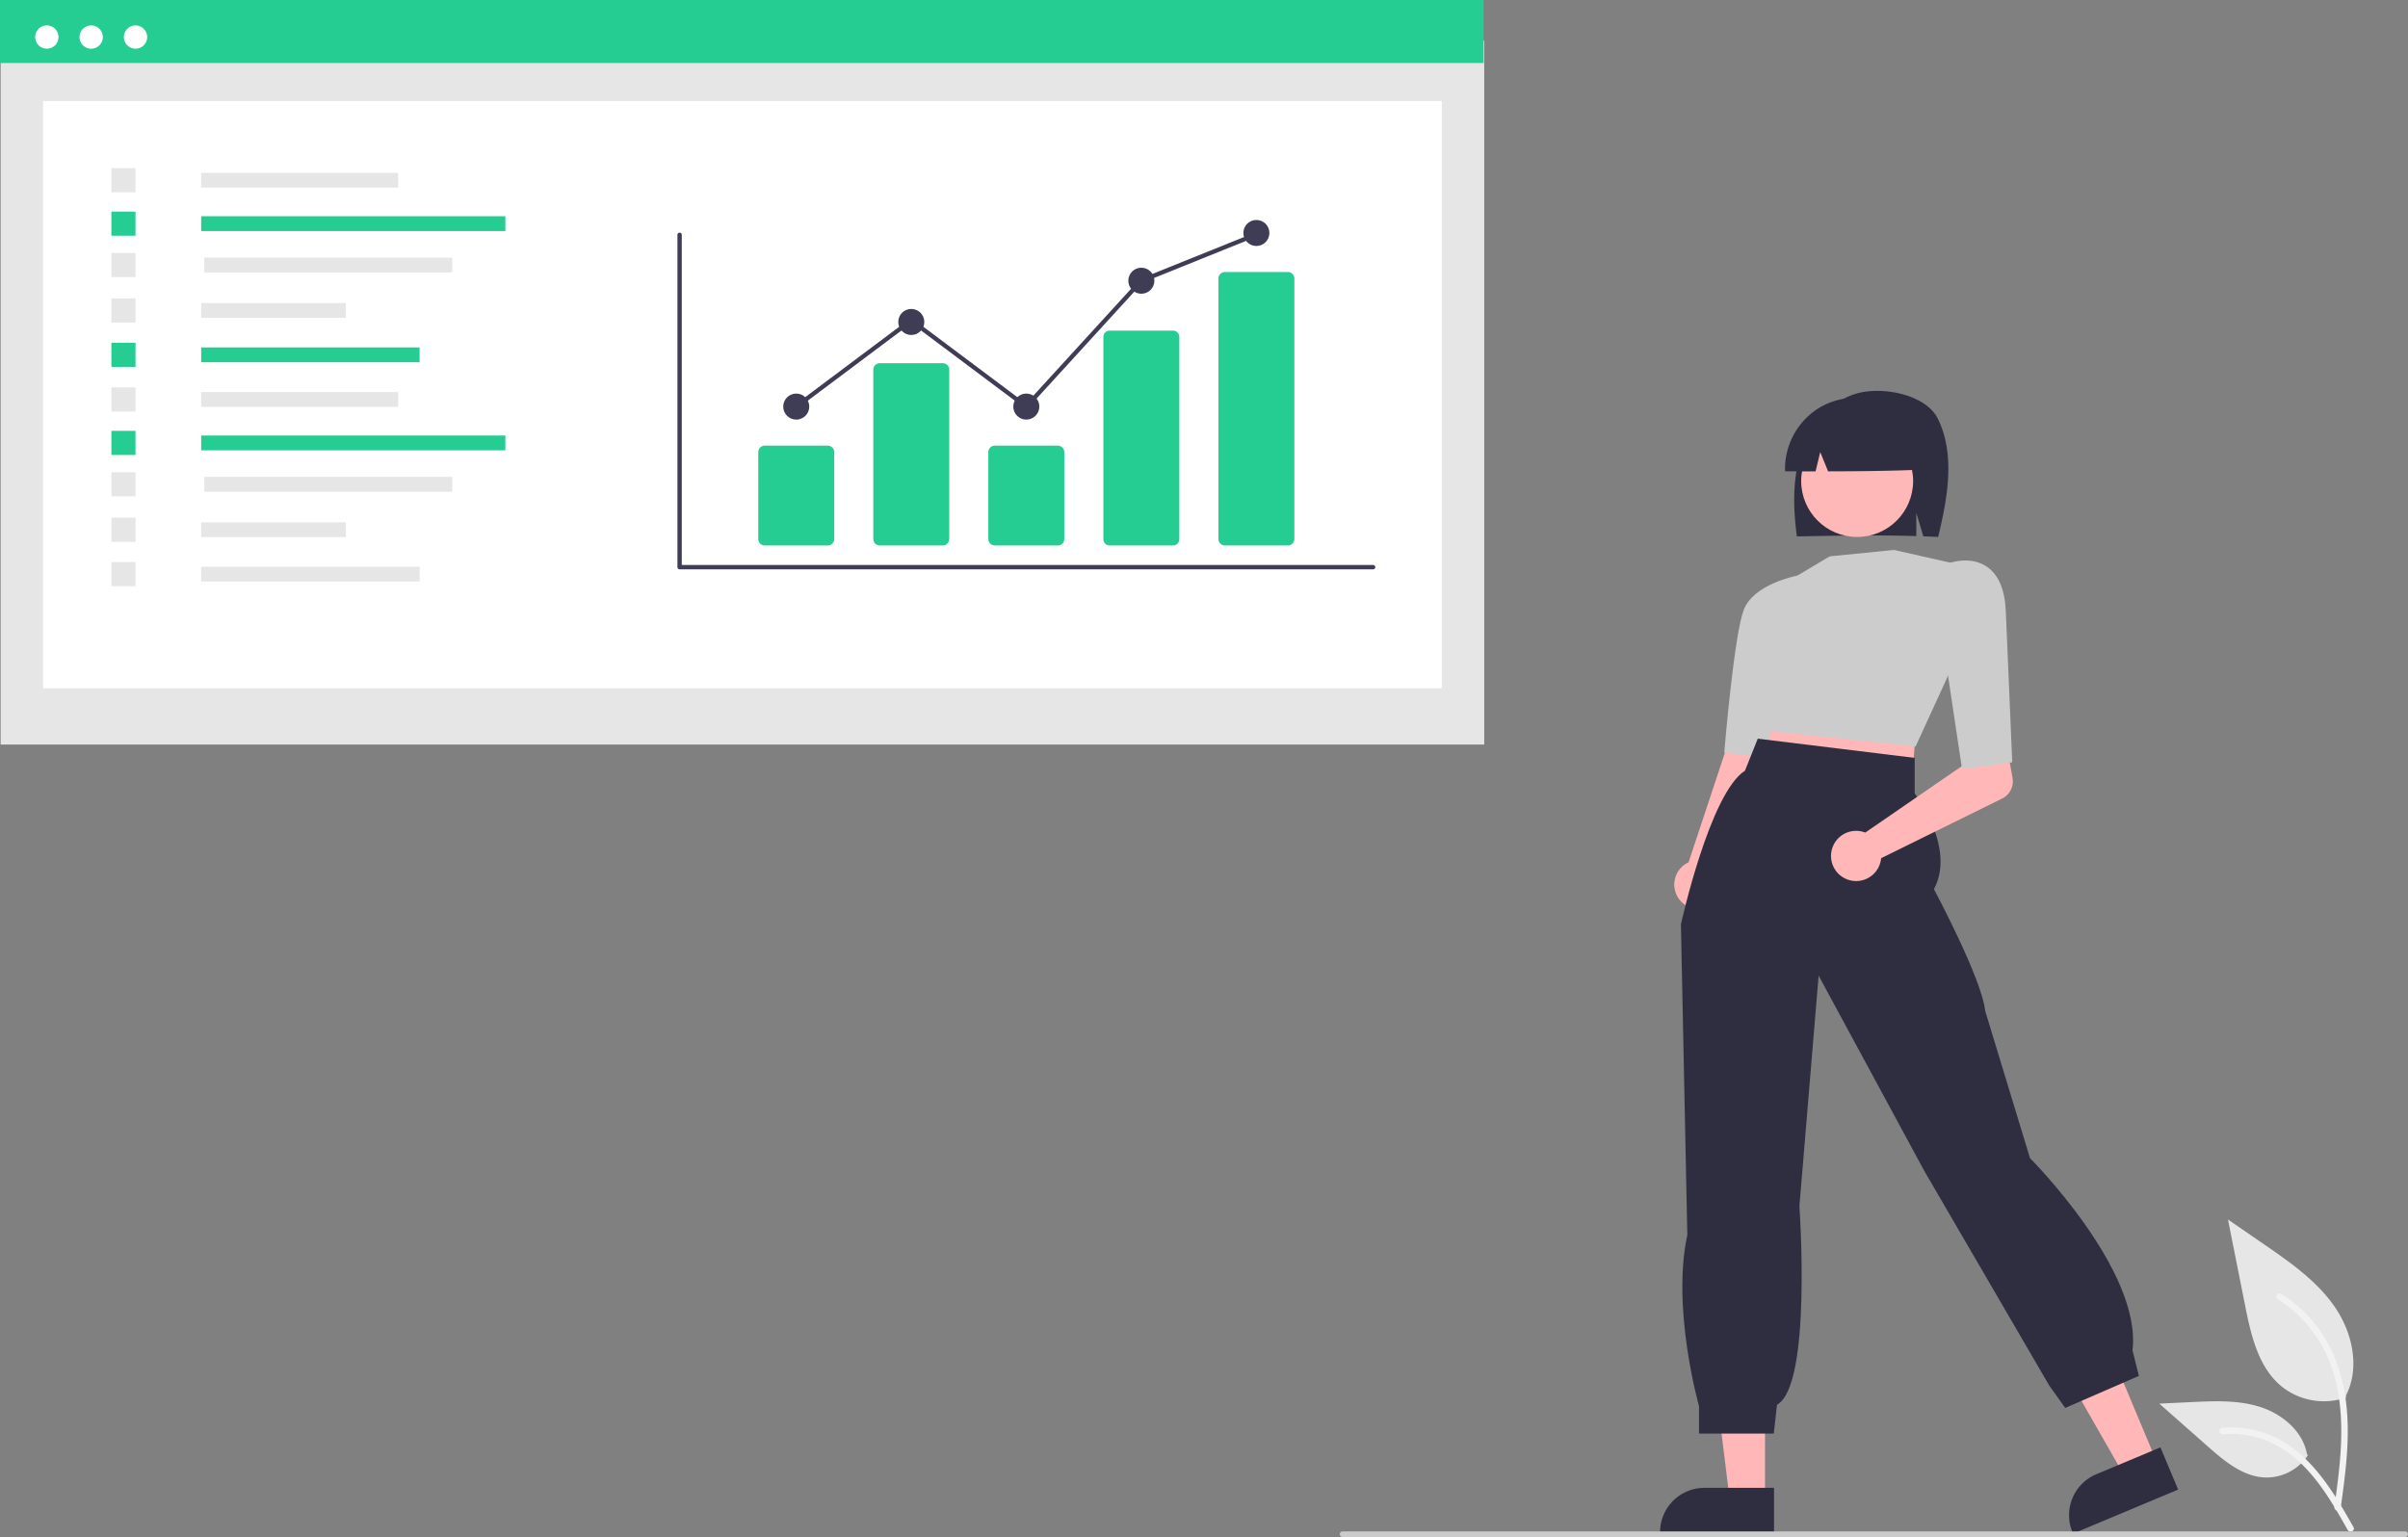 <svg xmlns="http://www.w3.org/2000/svg" data-name="Layer 1" width="863.359" height="551.172"><rect width="100%" height="100%" fill="#808080" stroke="none"/><path data-name="Path 438" d="M841.219 501.127a24.215 24.215 0 01-23.383-4.118c-8.19-6.875-10.758-18.196-12.847-28.682l-6.18-31.017 12.938 8.908c9.305 6.407 18.818 13.02 25.26 22.298s9.252 21.947 4.078 31.988" fill="#e6e6e6"/><path data-name="Path 439" d="M839.22 540.838c1.63-11.864 3.305-23.88 2.16-35.872-1.015-10.65-4.264-21.049-10.879-29.58a49.206 49.206 0 00-12.624-11.44c-1.262-.796-2.424 1.204-1.168 1.997a46.78 46.78 0 0118.505 22.326c4.028 10.246 4.675 21.416 3.981 32.3-.42 6.583-1.31 13.122-2.206 19.653a1.198 1.198 0 00.808 1.422 1.163 1.163 0 001.423-.808z" fill="#f2f2f2"/><path data-name="Path 442" d="M827.5 521.801a17.825 17.825 0 01-15.532 8.02c-7.864-.374-14.418-5.86-20.317-11.071L774.2 503.34l11.55-.553c8.306-.398 16.827-.77 24.738 1.794s15.208 8.726 16.654 16.915" fill="#e6e6e6"/><path data-name="Path 443" d="M843.824 547.658c-7.84-13.872-16.933-29.288-33.181-34.216a37.026 37.026 0 00-13.955-1.441c-1.482.128-1.112 2.412.367 2.285a34.398 34.398 0 0122.271 5.892c6.28 4.274 11.17 10.217 15.308 16.519 2.535 3.86 4.806 7.884 7.076 11.903.726 1.284 2.848.357 2.114-.942z" fill="#f2f2f2"/><path data-name="Rectangle 62" fill="#e6e6e6" d="M.227 14.583h531.924V266.99H.227z"/><path data-name="Rectangle 75" fill="#fff" d="M15.437 36.227H516.94v210.591H15.437z"/><path data-name="Rectangle 80" fill="#25cd93" d="M0 0h531.924v22.598H0z"/><circle data-name="Ellipse 90" cx="16.793" cy="13.288" r="4.188" fill="#fff"/><circle data-name="Ellipse 91" cx="32.691" cy="13.288" r="4.188" fill="#fff"/><circle data-name="Ellipse 92" cx="48.589" cy="13.288" r="4.188" fill="#fff"/><path d="M492.323 204.167H243.664a.778.778 0 01-.778-.778V84.207a.778.778 0 011.557 0V202.61h247.88a.778.778 0 010 1.556z" fill="#3f3d56"/><path d="M296.792 195.607h-22.616a2.313 2.313 0 01-2.31-2.31V162.12a2.313 2.313 0 012.31-2.31h22.616a2.313 2.313 0 012.31 2.31v31.177a2.313 2.313 0 01-2.31 2.31zm41.244 0H315.42a2.313 2.313 0 01-2.31-2.31V132.55a2.313 2.313 0 012.31-2.31h22.616a2.313 2.313 0 012.31 2.31v60.748a2.313 2.313 0 01-2.31 2.31zm41.244 0h-22.616a2.313 2.313 0 01-2.31-2.31V162.12a2.313 2.313 0 012.31-2.31h22.616a2.313 2.313 0 012.31 2.31v31.177a2.313 2.313 0 01-2.31 2.31zm41.244 0h-22.616a2.262 2.262 0 01-2.31-2.205v-72.63a2.262 2.262 0 012.31-2.206h22.616a2.262 2.262 0 012.31 2.206v72.63a2.262 2.262 0 01-2.31 2.205zm41.244 0h-22.616a2.313 2.313 0 01-2.31-2.31V99.865a2.313 2.313 0 012.31-2.31h22.616a2.313 2.313 0 012.31 2.31v93.432a2.313 2.313 0 01-2.31 2.31z" fill="#25cd93"/><circle cx="285.484" cy="145.803" r="4.669" fill="#3f3d56"/><circle cx="326.728" cy="115.454" r="4.669" fill="#3f3d56"/><circle cx="367.972" cy="145.803" r="4.669" fill="#3f3d56"/><circle cx="409.216" cy="100.668" r="4.669" fill="#3f3d56"/><circle cx="450.46" cy="83.548" r="4.669" fill="#3f3d56"/><path fill="#3f3d56" d="M368.07 146.849l-41.342-30.966-40.778 30.543-.933-1.246 41.711-31.242 41.145 30.819 40.888-44.744.164-.067 41.244-16.618.582 1.444-41.08 16.551-41.601 45.526z"/><path fill="#e6e6e6" d="M72.127 61.967h70.631v5.309H72.127z"/><path fill="#25cd93" d="M72.127 77.552h109.069v5.309H72.127z"/><path fill="#e6e6e6" d="M73.261 92.394h88.889v5.309H73.261zm-1.134 16.286h51.892v5.309H72.127z"/><path fill="#25cd93" d="M72.127 124.587h78.318v5.309H72.127z"/><path fill="#e6e6e6" d="M39.935 60.297h8.649v8.649h-8.649z"/><path fill="#25cd93" d="M39.935 75.882h8.649v8.649h-8.649z"/><path fill="#e6e6e6" d="M39.935 90.724h8.649v8.649h-8.649zm0 16.286h8.649v8.649h-8.649z"/><path fill="#25cd93" d="M39.935 122.917h8.649v8.649h-8.649z"/><path fill="#e6e6e6" d="M72.127 140.594h70.631v5.309H72.127z"/><path fill="#25cd93" d="M72.127 156.179h109.069v5.309H72.127z"/><path fill="#e6e6e6" d="M73.261 171.021h88.889v5.309H73.261zm-1.134 16.286h51.892v5.309H72.127zm0 15.907h78.318v5.309H72.127zm-32.192-64.29h8.649v8.649h-8.649z"/><path fill="#25cd93" d="M39.935 154.509h8.649v8.649h-8.649z"/><path fill="#e6e6e6" d="M39.935 169.351h8.649V178h-8.649zm0 16.286h8.649v8.649h-8.649zm0 15.907h8.649v8.649h-8.649z"/><path d="M645.58 162.802c2.975-9.481 9.74-18.177 19.096-21.382 9.357-3.205 25.68-.21 30.092 8.688 6.36 12.822 3.503 28.525.13 42.448a344.823 344.823 0 00-5.312-.233l-2.518-8.391v8.308c-13.89-.43-28.352-.16-42.821.117-1.297-9.856-1.643-20.073 1.332-29.555z" fill="#2f2e41"/><path fill="#ffb7b7" d="M773.219 524.09l-11.686 4.897-24.449-42.74 17.246-7.228 18.889 45.071z"/><path d="M780.946 534.168l-37.678 15.79-.2-.476a15.902 15.902 0 018.52-20.812l23.012-9.644z" fill="#2f2e41"/><path d="M601.859 322.194a8.766 8.766 0 013.556-12.962l25.116-75.786 16.82 8.971-29.977 71.674a8.813 8.813 0 01-15.515 8.103zm30.966 215.483l-12.67-.001-6.027-48.869 18.699.001-.002 48.869z" fill="#ffb7b7"/><path d="M636.056 549.958l-40.853-.001v-.517a15.902 15.902 0 0115.901-15.9h24.953z" fill="#2f2e41"/><path fill="#ffb7b7" d="M683.623 259.72l2.871 7.464-.574 7.464-55.119-6.889 1.723-6.316 6.315-7.464 44.784 5.741z"/><circle cx="665.859" cy="172.485" r="20.067" fill="#ffb8b8"/><path d="M686.799 267.72l-54.657-5.815-2.368-7.744c-.736-1.009-7.673-10.84-6.135-20.67a17.118 17.118 0 017.395-11.462l13.29-15.56 11.69-6.959 23.047-2.304.08.018 20.69 4.682-.25 37.928z" fill="#ccc"/><path d="M633.519 271.739l-15.313-1.818.04-.481c.14-1.691 3.49-41.514 6.92-50.66 3.503-9.344 18.68-12.255 19.324-12.374l.186-.034 3.372 2.024-9.307 29.085z" fill="#ccc"/><path d="M686.494 271.778v12.753s14.928 19.4 6.89 34.327c0 0 17.225 32.153 18.373 43.636l16.076 52.823s40.191 40.19 36.746 68.898l2.297 9.187-26.411 11.483-5.742-8.038-44.784-76.937-37.894-70.047-6.89 82.678s4.593 64.306-8.038 71.196l-1.149 10.335h-26.804v-9.824s-9.941-34.96-4.2-61.372l-2.297-111.386s10.335-47.08 22.967-55.12l4.593-11.482z" fill="#2f2e41"/><path d="M667.406 298.146a9.028 9.028 0 011.358.42l35.032-24.114-.802-10.3 15.387-3.242 3.192 18.098a6.86 6.86 0 01-3.722 7.344l-43.394 21.4a9.002 9.002 0 11-7.051-9.606z" fill="#ffb7b7"/><path d="M703.465 275.784l-7.13-47.568-5.853-24.573 8.745-1.827c.238-.089 7.358-2.496 13.107 1.38 4.138 2.79 6.43 8.083 6.812 15.734l2.317 54.43z" fill="#ccc"/><path d="M652.07 146.354a25.205 25.205 0 0138.32 21.997c-11.216.516-23 .65-34.947.674l-2.824-6.911-1.665 6.916q-5.46 0-10.942-.015a25.735 25.735 0 0112.059-22.66z" fill="#2f2e41"/><path d="M862.36 551.172h-381a1 1 0 110-2h381a1 1 0 010 2z" fill="#cbcbcb"/></svg>